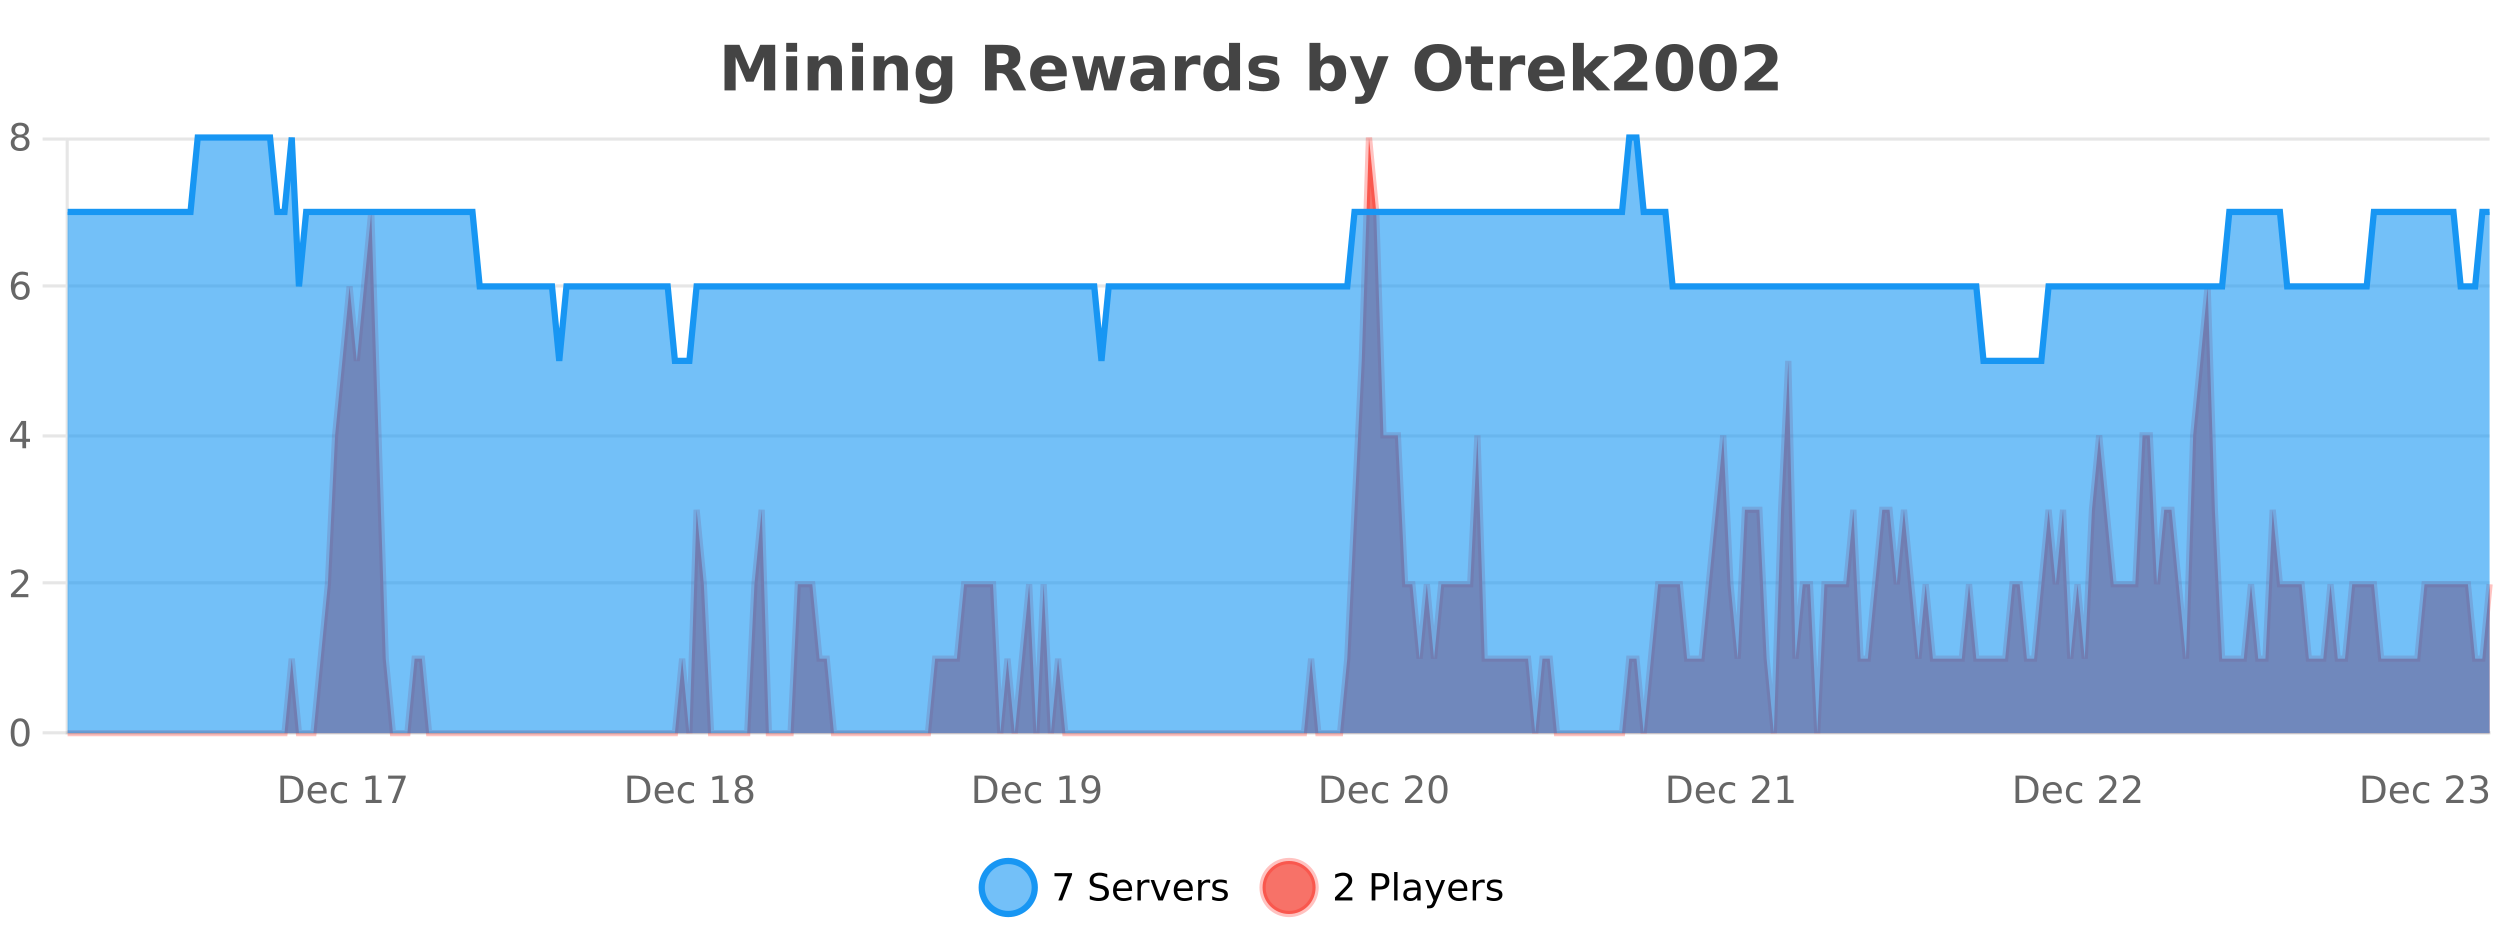 <?xml version="1.0" encoding="UTF-8"?>
<svg xmlns="http://www.w3.org/2000/svg" xmlns:xlink="http://www.w3.org/1999/xlink" width="800pt" height="300pt" viewBox="0 0 800 300" version="1.1">
<defs>
<clipPath id="clip1">
  <path d="M 285 263 L 360 263 L 360 300 L 285 300 Z M 285 263 "/>
</clipPath>
<clipPath id="clip2">
  <path d="M 375 263 L 450 263 L 450 300 L 375 300 Z M 375 263 "/>
</clipPath>
<clipPath id="clip3">
  <path d="M 21.633 44 L 796.668 44 L 796.668 234.602 L 21.633 234.602 Z M 21.633 44 "/>
</clipPath>
<clipPath id="clip4">
  <path d="M 20.633 43 L 797.668 43 L 797.668 235.602 L 20.633 235.602 Z M 20.633 43 "/>
</clipPath>
<clipPath id="clip5">
  <path d="M 21.633 44 L 796.668 44 L 796.668 234.602 L 21.633 234.602 Z M 21.633 44 "/>
</clipPath>
<clipPath id="clip6">
  <path d="M 20.633 43 L 797.668 43 L 797.668 144 L 20.633 144 Z M 20.633 43 "/>
</clipPath>
</defs>
<g id="surface1166896">
<rect x="0" y="0" width="800" height="300" style="fill:rgb(100%,100%,100%);fill-opacity:1;stroke:none;"/>
<path style="fill:none;stroke-width:1;stroke-linecap:butt;stroke-linejoin:miter;stroke:rgb(0%,0%,0%);stroke-opacity:0.098;stroke-miterlimit:10;" d="M 22 234.5 L 796.668 234.5 "/>
<path style="fill:none;stroke-width:1;stroke-linecap:butt;stroke-linejoin:miter;stroke:rgb(0%,0%,0%);stroke-opacity:0.098;stroke-miterlimit:10;" d="M 13.633 234.5 L 21 234.5 "/>
<path style="fill:none;stroke-width:1;stroke-linecap:butt;stroke-linejoin:miter;stroke:rgb(0%,0%,0%);stroke-opacity:0.098;stroke-miterlimit:10;" d="M 22 186.5 L 796.668 186.5 "/>
<path style="fill:none;stroke-width:1;stroke-linecap:butt;stroke-linejoin:miter;stroke:rgb(0%,0%,0%);stroke-opacity:0.098;stroke-miterlimit:10;" d="M 13.633 186.5 L 21 186.5 "/>
<path style="fill:none;stroke-width:1;stroke-linecap:butt;stroke-linejoin:miter;stroke:rgb(0%,0%,0%);stroke-opacity:0.098;stroke-miterlimit:10;" d="M 22 139.5 L 796.668 139.5 "/>
<path style="fill:none;stroke-width:1;stroke-linecap:butt;stroke-linejoin:miter;stroke:rgb(0%,0%,0%);stroke-opacity:0.098;stroke-miterlimit:10;" d="M 13.633 139.5 L 21 139.5 "/>
<path style="fill:none;stroke-width:1;stroke-linecap:butt;stroke-linejoin:miter;stroke:rgb(0%,0%,0%);stroke-opacity:0.098;stroke-miterlimit:10;" d="M 22 91.5 L 796.668 91.5 "/>
<path style="fill:none;stroke-width:1;stroke-linecap:butt;stroke-linejoin:miter;stroke:rgb(0%,0%,0%);stroke-opacity:0.098;stroke-miterlimit:10;" d="M 13.633 91.5 L 21 91.5 "/>
<path style="fill:none;stroke-width:1;stroke-linecap:butt;stroke-linejoin:miter;stroke:rgb(0%,0%,0%);stroke-opacity:0.098;stroke-miterlimit:10;" d="M 22 44.5 L 796.668 44.5 "/>
<path style="fill:none;stroke-width:1;stroke-linecap:butt;stroke-linejoin:miter;stroke:rgb(0%,0%,0%);stroke-opacity:0.098;stroke-miterlimit:10;" d="M 13.633 44.5 L 21 44.5 "/>
<path style=" stroke:none;fill-rule:nonzero;fill:rgb(9.02%,58.824%,95.294%);fill-opacity:0.6;" d="M 331.121 284 C 331.121 288.688 327.324 292.484 322.637 292.484 C 317.953 292.484 314.152 288.688 314.152 284 C 314.152 279.312 317.953 275.516 322.637 275.516 C 327.324 275.516 331.121 279.312 331.121 284 Z M 331.121 284 "/>
<g clip-path="url(#clip1)" clip-rule="nonzero">
<path style="fill:none;stroke-width:2;stroke-linecap:butt;stroke-linejoin:miter;stroke:rgb(9.02%,58.824%,95.294%);stroke-opacity:1;stroke-miterlimit:10;" d="M 331.121 284 C 331.121 288.688 327.324 292.484 322.637 292.484 C 317.953 292.484 314.152 288.688 314.152 284 C 314.152 279.312 317.953 275.516 322.637 275.516 C 327.324 275.516 331.121 279.312 331.121 284 Z M 331.121 284 "/>
</g>
<path style=" stroke:none;fill-rule:nonzero;fill:rgb(0%,0%,0%);fill-opacity:1;" d="M 337.438 279.406 L 343.062 279.406 L 343.062 279.906 L 339.891 288.156 L 338.656 288.156 L 341.641 280.406 L 337.438 280.406 Z M 354.32 279.688 L 354.32 280.844 C 353.871 280.637 353.445 280.48 353.039 280.375 C 352.641 280.262 352.262 280.203 351.898 280.203 C 351.25 280.203 350.75 280.328 350.398 280.578 C 350.055 280.828 349.883 281.188 349.883 281.656 C 349.883 282.043 349.996 282.336 350.227 282.531 C 350.453 282.73 350.898 282.887 351.555 283 L 352.258 283.156 C 353.141 283.324 353.793 283.621 354.211 284.047 C 354.637 284.465 354.852 285.027 354.852 285.734 C 354.852 286.59 354.562 287.234 353.992 287.672 C 353.43 288.109 352.594 288.328 351.492 288.328 C 351.086 288.328 350.648 288.281 350.18 288.188 C 349.711 288.094 349.227 287.953 348.727 287.766 L 348.727 286.547 C 349.203 286.82 349.672 287.023 350.133 287.156 C 350.602 287.293 351.055 287.359 351.492 287.359 C 352.168 287.359 352.688 287.23 353.055 286.969 C 353.43 286.699 353.617 286.32 353.617 285.828 C 353.617 285.402 353.48 285.07 353.211 284.828 C 352.949 284.578 352.516 284.398 351.914 284.281 L 351.195 284.141 C 350.309 283.965 349.668 283.688 349.273 283.312 C 348.887 282.938 348.695 282.418 348.695 281.75 C 348.695 280.969 348.965 280.359 349.508 279.922 C 350.047 279.477 350.797 279.25 351.758 279.25 C 352.172 279.25 352.59 279.289 353.008 279.359 C 353.434 279.434 353.871 279.543 354.32 279.688 Z M 362.266 284.609 L 362.266 285.125 L 357.297 285.125 C 357.348 285.875 357.57 286.445 357.969 286.828 C 358.375 287.215 358.93 287.406 359.641 287.406 C 360.055 287.406 360.457 287.359 360.844 287.266 C 361.238 287.164 361.629 287.008 362.016 286.797 L 362.016 287.828 C 361.617 287.984 361.219 288.105 360.812 288.188 C 360.406 288.281 359.992 288.328 359.578 288.328 C 358.535 288.328 357.707 288.027 357.094 287.422 C 356.477 286.809 356.172 285.98 356.172 284.938 C 356.172 283.867 356.461 283.016 357.047 282.391 C 357.629 281.758 358.41 281.438 359.391 281.438 C 360.273 281.438 360.973 281.727 361.484 282.297 C 362.004 282.859 362.266 283.633 362.266 284.609 Z M 361.188 284.281 C 361.176 283.699 361.008 283.23 360.688 282.875 C 360.363 282.523 359.938 282.344 359.406 282.344 C 358.801 282.344 358.316 282.516 357.953 282.859 C 357.598 283.203 357.395 283.684 357.344 284.297 Z M 367.836 282.594 C 367.711 282.531 367.574 282.484 367.43 282.453 C 367.293 282.414 367.137 282.391 366.961 282.391 C 366.355 282.391 365.887 282.59 365.555 282.984 C 365.23 283.383 365.07 283.953 365.07 284.703 L 365.07 288.156 L 363.992 288.156 L 363.992 281.594 L 365.07 281.594 L 365.07 282.609 C 365.297 282.215 365.594 281.922 365.961 281.734 C 366.324 281.539 366.766 281.438 367.289 281.438 C 367.359 281.438 367.438 281.445 367.523 281.453 C 367.617 281.465 367.715 281.48 367.82 281.5 Z M 368.195 281.594 L 369.336 281.594 L 371.383 287.094 L 373.445 281.594 L 374.586 281.594 L 372.117 288.156 L 370.648 288.156 Z M 381.688 284.609 L 381.688 285.125 L 376.719 285.125 C 376.77 285.875 376.992 286.445 377.391 286.828 C 377.797 287.215 378.352 287.406 379.062 287.406 C 379.477 287.406 379.879 287.359 380.266 287.266 C 380.66 287.164 381.051 287.008 381.438 286.797 L 381.438 287.828 C 381.039 287.984 380.641 288.105 380.234 288.188 C 379.828 288.281 379.414 288.328 379 288.328 C 377.957 288.328 377.129 288.027 376.516 287.422 C 375.898 286.809 375.594 285.98 375.594 284.938 C 375.594 283.867 375.883 283.016 376.469 282.391 C 377.051 281.758 377.832 281.438 378.812 281.438 C 379.695 281.438 380.395 281.727 380.906 282.297 C 381.426 282.859 381.688 283.633 381.688 284.609 Z M 380.609 284.281 C 380.598 283.699 380.43 283.23 380.109 282.875 C 379.785 282.523 379.359 282.344 378.828 282.344 C 378.223 282.344 377.738 282.516 377.375 282.859 C 377.02 283.203 376.816 283.684 376.766 284.297 Z M 387.258 282.594 C 387.133 282.531 386.996 282.484 386.852 282.453 C 386.715 282.414 386.559 282.391 386.383 282.391 C 385.777 282.391 385.309 282.59 384.977 282.984 C 384.652 283.383 384.492 283.953 384.492 284.703 L 384.492 288.156 L 383.414 288.156 L 383.414 281.594 L 384.492 281.594 L 384.492 282.609 C 384.719 282.215 385.016 281.922 385.383 281.734 C 385.746 281.539 386.188 281.438 386.711 281.438 C 386.781 281.438 386.859 281.445 386.945 281.453 C 387.039 281.465 387.137 281.48 387.242 281.5 Z M 392.562 281.781 L 392.562 282.812 C 392.258 282.656 391.941 282.543 391.609 282.469 C 391.285 282.387 390.945 282.344 390.594 282.344 C 390.062 282.344 389.66 282.43 389.391 282.594 C 389.117 282.75 388.984 282.996 388.984 283.328 C 388.984 283.578 389.078 283.777 389.266 283.922 C 389.461 284.059 389.852 284.188 390.438 284.312 L 390.797 284.406 C 391.566 284.562 392.113 284.793 392.438 285.094 C 392.758 285.398 392.922 285.812 392.922 286.344 C 392.922 286.961 392.676 287.445 392.188 287.797 C 391.707 288.152 391.047 288.328 390.203 288.328 C 389.848 288.328 389.477 288.289 389.094 288.219 C 388.719 288.156 388.32 288.059 387.906 287.922 L 387.906 286.797 C 388.301 287.008 388.691 287.164 389.078 287.266 C 389.461 287.371 389.848 287.422 390.234 287.422 C 390.734 287.422 391.117 287.34 391.391 287.172 C 391.672 286.996 391.812 286.746 391.812 286.422 C 391.812 286.133 391.711 285.906 391.516 285.75 C 391.316 285.594 390.883 285.445 390.219 285.297 L 389.844 285.219 C 389.176 285.074 388.691 284.855 388.391 284.562 C 388.098 284.273 387.953 283.875 387.953 283.375 C 387.953 282.75 388.172 282.273 388.609 281.938 C 389.047 281.605 389.664 281.438 390.469 281.438 C 390.863 281.438 391.238 281.469 391.594 281.531 C 391.945 281.586 392.27 281.668 392.562 281.781 Z M 332.637 277.016 "/>
<path style=" stroke:none;fill-rule:nonzero;fill:rgb(96.863%,44.706%,40.784%);fill-opacity:1;" d="M 420.988 284 C 420.988 288.688 417.191 292.484 412.504 292.484 C 407.82 292.484 404.02 288.688 404.02 284 C 404.02 279.312 407.82 275.516 412.504 275.516 C 417.191 275.516 420.988 279.312 420.988 284 Z M 420.988 284 "/>
<g clip-path="url(#clip2)" clip-rule="nonzero">
<path style="fill:none;stroke-width:2;stroke-linecap:butt;stroke-linejoin:miter;stroke:rgb(100%,4.706%,0%);stroke-opacity:0.247;stroke-miterlimit:10;" d="M 420.988 284 C 420.988 288.688 417.191 292.484 412.504 292.484 C 407.82 292.484 404.02 288.688 404.02 284 C 404.02 279.312 407.82 275.516 412.504 275.516 C 417.191 275.516 420.988 279.312 420.988 284 Z M 420.988 284 "/>
</g>
<path style=" stroke:none;fill-rule:nonzero;fill:rgb(0%,0%,0%);fill-opacity:1;" d="M 428.617 287.156 L 432.758 287.156 L 432.758 288.156 L 427.195 288.156 L 427.195 287.156 C 427.641 286.699 428.25 286.078 429.023 285.297 C 429.805 284.508 430.293 283.996 430.492 283.766 C 430.875 283.352 431.141 282.996 431.289 282.703 C 431.445 282.402 431.523 282.109 431.523 281.828 C 431.523 281.359 431.355 280.98 431.023 280.688 C 430.699 280.398 430.277 280.25 429.758 280.25 C 429.383 280.25 428.984 280.312 428.57 280.438 C 428.164 280.562 427.727 280.762 427.258 281.031 L 427.258 279.828 C 427.734 279.641 428.18 279.5 428.586 279.406 C 429 279.305 429.383 279.25 429.727 279.25 C 430.633 279.25 431.355 279.48 431.898 279.938 C 432.438 280.387 432.711 280.992 432.711 281.75 C 432.711 282.105 432.641 282.445 432.508 282.766 C 432.371 283.09 432.125 283.469 431.773 283.906 C 431.668 284.023 431.355 284.352 430.836 284.891 C 430.312 285.434 429.574 286.188 428.617 287.156 Z M 440.125 280.375 L 440.125 283.672 L 441.609 283.672 C 442.16 283.672 442.586 283.531 442.891 283.25 C 443.191 282.961 443.344 282.547 443.344 282.016 C 443.344 281.496 443.191 281.094 442.891 280.812 C 442.586 280.523 442.16 280.375 441.609 280.375 Z M 438.938 279.406 L 441.609 279.406 C 442.598 279.406 443.344 279.633 443.844 280.078 C 444.344 280.516 444.594 281.164 444.594 282.016 C 444.594 282.883 444.344 283.539 443.844 283.984 C 443.344 284.422 442.598 284.641 441.609 284.641 L 440.125 284.641 L 440.125 288.156 L 438.938 288.156 Z M 446.129 279.031 L 447.207 279.031 L 447.207 288.156 L 446.129 288.156 Z M 452.445 284.859 C 451.578 284.859 450.977 284.961 450.633 285.156 C 450.297 285.355 450.133 285.695 450.133 286.172 C 450.133 286.559 450.258 286.867 450.508 287.094 C 450.766 287.312 451.109 287.422 451.539 287.422 C 452.141 287.422 452.621 287.215 452.977 286.797 C 453.34 286.371 453.523 285.805 453.523 285.094 L 453.523 284.859 Z M 454.602 284.406 L 454.602 288.156 L 453.523 288.156 L 453.523 287.156 C 453.273 287.555 452.965 287.852 452.602 288.047 C 452.234 288.234 451.789 288.328 451.258 288.328 C 450.578 288.328 450.043 288.141 449.648 287.766 C 449.25 287.383 449.055 286.875 449.055 286.25 C 449.055 285.512 449.297 284.953 449.789 284.578 C 450.289 284.203 451.027 284.016 452.008 284.016 L 453.523 284.016 L 453.523 283.906 C 453.523 283.406 453.355 283.023 453.023 282.75 C 452.699 282.48 452.246 282.344 451.664 282.344 C 451.289 282.344 450.918 282.391 450.555 282.484 C 450.199 282.578 449.859 282.715 449.539 282.891 L 449.539 281.891 C 449.934 281.734 450.312 281.621 450.68 281.547 C 451.055 281.477 451.418 281.438 451.773 281.438 C 452.719 281.438 453.43 281.684 453.898 282.172 C 454.367 282.664 454.602 283.406 454.602 284.406 Z M 459.551 288.766 C 459.246 289.547 458.949 290.055 458.66 290.297 C 458.367 290.535 457.98 290.656 457.504 290.656 L 456.645 290.656 L 456.645 289.75 L 457.27 289.75 C 457.57 289.75 457.801 289.676 457.957 289.531 C 458.121 289.395 458.305 289.066 458.504 288.547 L 458.707 288.047 L 456.051 281.594 L 457.191 281.594 L 459.238 286.719 L 461.301 281.594 L 462.441 281.594 Z M 469.543 284.609 L 469.543 285.125 L 464.574 285.125 C 464.625 285.875 464.848 286.445 465.246 286.828 C 465.652 287.215 466.207 287.406 466.918 287.406 C 467.332 287.406 467.734 287.359 468.121 287.266 C 468.516 287.164 468.906 287.008 469.293 286.797 L 469.293 287.828 C 468.895 287.984 468.496 288.105 468.09 288.188 C 467.684 288.281 467.27 288.328 466.855 288.328 C 465.812 288.328 464.984 288.027 464.371 287.422 C 463.754 286.809 463.449 285.98 463.449 284.938 C 463.449 283.867 463.738 283.016 464.324 282.391 C 464.906 281.758 465.688 281.438 466.668 281.438 C 467.551 281.438 468.25 281.727 468.762 282.297 C 469.281 282.859 469.543 283.633 469.543 284.609 Z M 468.465 284.281 C 468.453 283.699 468.285 283.23 467.965 282.875 C 467.641 282.523 467.215 282.344 466.684 282.344 C 466.078 282.344 465.594 282.516 465.23 282.859 C 464.875 283.203 464.672 283.684 464.621 284.297 Z M 475.113 282.594 C 474.988 282.531 474.852 282.484 474.707 282.453 C 474.57 282.414 474.414 282.391 474.238 282.391 C 473.633 282.391 473.164 282.59 472.832 282.984 C 472.508 283.383 472.348 283.953 472.348 284.703 L 472.348 288.156 L 471.27 288.156 L 471.27 281.594 L 472.348 281.594 L 472.348 282.609 C 472.574 282.215 472.871 281.922 473.238 281.734 C 473.602 281.539 474.043 281.438 474.566 281.438 C 474.637 281.438 474.715 281.445 474.801 281.453 C 474.895 281.465 474.992 281.48 475.098 281.5 Z M 480.422 281.781 L 480.422 282.812 C 480.117 282.656 479.801 282.543 479.469 282.469 C 479.145 282.387 478.805 282.344 478.453 282.344 C 477.922 282.344 477.52 282.43 477.25 282.594 C 476.977 282.75 476.844 282.996 476.844 283.328 C 476.844 283.578 476.938 283.777 477.125 283.922 C 477.32 284.059 477.711 284.188 478.297 284.312 L 478.656 284.406 C 479.426 284.562 479.973 284.793 480.297 285.094 C 480.617 285.398 480.781 285.812 480.781 286.344 C 480.781 286.961 480.535 287.445 480.047 287.797 C 479.566 288.152 478.906 288.328 478.062 288.328 C 477.707 288.328 477.336 288.289 476.953 288.219 C 476.578 288.156 476.18 288.059 475.766 287.922 L 475.766 286.797 C 476.16 287.008 476.551 287.164 476.938 287.266 C 477.32 287.371 477.707 287.422 478.094 287.422 C 478.594 287.422 478.977 287.34 479.25 287.172 C 479.531 286.996 479.672 286.746 479.672 286.422 C 479.672 286.133 479.57 285.906 479.375 285.75 C 479.176 285.594 478.742 285.445 478.078 285.297 L 477.703 285.219 C 477.035 285.074 476.551 284.855 476.25 284.562 C 475.957 284.273 475.812 283.875 475.812 283.375 C 475.812 282.75 476.031 282.273 476.469 281.938 C 476.906 281.605 477.523 281.438 478.328 281.438 C 478.723 281.438 479.098 281.469 479.453 281.531 C 479.805 281.586 480.129 281.668 480.422 281.781 Z M 422.504 277.016 "/>
<path style=" stroke:none;fill-rule:nonzero;fill:rgb(26.667%,26.667%,26.667%);fill-opacity:1;" d="M 231.844 14.344 L 236.625 14.344 L 239.938 22.141 L 243.281 14.344 L 248.062 14.344 L 248.062 28.922 L 244.5 28.922 L 244.5 18.25 L 241.141 26.125 L 238.766 26.125 L 235.406 18.25 L 235.406 28.922 L 231.844 28.922 Z M 251.59 17.984 L 255.074 17.984 L 255.074 28.922 L 251.59 28.922 Z M 251.59 13.719 L 255.074 13.719 L 255.074 16.578 L 251.59 16.578 Z M 269.43 22.266 L 269.43 28.922 L 265.914 28.922 L 265.914 23.828 C 265.914 22.883 265.891 22.23 265.852 21.875 C 265.809 21.512 265.734 21.246 265.633 21.078 C 265.496 20.852 265.309 20.672 265.07 20.547 C 264.84 20.422 264.574 20.359 264.273 20.359 C 263.543 20.359 262.969 20.641 262.555 21.203 C 262.137 21.766 261.93 22.547 261.93 23.547 L 261.93 28.922 L 258.445 28.922 L 258.445 17.984 L 261.93 17.984 L 261.93 19.578 C 262.461 18.945 263.023 18.477 263.617 18.172 C 264.211 17.871 264.859 17.719 265.57 17.719 C 266.84 17.719 267.797 18.109 268.445 18.891 C 269.102 19.664 269.43 20.789 269.43 22.266 Z M 272.684 17.984 L 276.168 17.984 L 276.168 28.922 L 272.684 28.922 Z M 272.684 13.719 L 276.168 13.719 L 276.168 16.578 L 272.684 16.578 Z M 290.523 22.266 L 290.523 28.922 L 287.008 28.922 L 287.008 23.828 C 287.008 22.883 286.984 22.23 286.945 21.875 C 286.902 21.512 286.828 21.246 286.727 21.078 C 286.59 20.852 286.402 20.672 286.164 20.547 C 285.934 20.422 285.668 20.359 285.367 20.359 C 284.637 20.359 284.062 20.641 283.648 21.203 C 283.23 21.766 283.023 22.547 283.023 23.547 L 283.023 28.922 L 279.539 28.922 L 279.539 17.984 L 283.023 17.984 L 283.023 19.578 C 283.555 18.945 284.117 18.477 284.711 18.172 C 285.305 17.871 285.953 17.719 286.664 17.719 C 287.934 17.719 288.891 18.109 289.539 18.891 C 290.195 19.664 290.523 20.789 290.523 22.266 Z M 301.215 27.062 C 300.734 27.699 300.203 28.168 299.621 28.469 C 299.035 28.773 298.363 28.922 297.605 28.922 C 296.27 28.922 295.168 28.398 294.293 27.344 C 293.426 26.293 292.996 24.953 292.996 23.328 C 292.996 21.695 293.426 20.355 294.293 19.312 C 295.168 18.262 296.27 17.734 297.605 17.734 C 298.363 17.734 299.035 17.887 299.621 18.188 C 300.203 18.492 300.734 18.965 301.215 19.609 L 301.215 17.984 L 304.73 17.984 L 304.73 27.812 C 304.73 29.57 304.172 30.914 303.059 31.844 C 301.953 32.77 300.344 33.234 298.23 33.234 C 297.551 33.234 296.891 33.18 296.246 33.078 C 295.609 32.973 294.969 32.816 294.324 32.609 L 294.324 29.875 C 294.938 30.227 295.535 30.488 296.121 30.656 C 296.703 30.832 297.293 30.922 297.887 30.922 C 299.031 30.922 299.871 30.672 300.402 30.172 C 300.941 29.672 301.215 28.887 301.215 27.812 Z M 298.902 20.266 C 298.184 20.266 297.621 20.531 297.215 21.062 C 296.809 21.594 296.605 22.352 296.605 23.328 C 296.605 24.328 296.797 25.09 297.184 25.609 C 297.578 26.121 298.152 26.375 298.902 26.375 C 299.629 26.375 300.199 26.109 300.605 25.578 C 301.012 25.047 301.215 24.297 301.215 23.328 C 301.215 22.352 301.012 21.594 300.605 21.062 C 300.199 20.531 299.629 20.266 298.902 20.266 Z M 320.539 20.812 C 321.328 20.812 321.898 20.668 322.242 20.375 C 322.586 20.074 322.758 19.59 322.758 18.922 C 322.758 18.258 322.586 17.781 322.242 17.5 C 321.898 17.211 321.328 17.062 320.539 17.062 L 318.961 17.062 L 318.961 20.812 Z M 318.961 23.406 L 318.961 28.922 L 315.211 28.922 L 315.211 14.344 L 320.945 14.344 C 322.859 14.344 324.266 14.668 325.164 15.312 C 326.059 15.961 326.508 16.977 326.508 18.359 C 326.508 19.328 326.273 20.125 325.805 20.75 C 325.344 21.367 324.648 21.82 323.711 22.109 C 324.219 22.227 324.68 22.492 325.086 22.906 C 325.492 23.312 325.902 23.938 326.32 24.781 L 328.367 28.922 L 324.367 28.922 L 322.586 25.297 C 322.23 24.57 321.867 24.074 321.492 23.812 C 321.125 23.543 320.637 23.406 320.023 23.406 Z M 341.363 23.422 L 341.363 24.422 L 333.191 24.422 C 333.273 25.246 333.57 25.859 334.082 26.266 C 334.59 26.672 335.301 26.875 336.207 26.875 C 336.945 26.875 337.699 26.766 338.473 26.547 C 339.242 26.328 340.035 26 340.848 25.562 L 340.848 28.25 C 340.023 28.562 339.195 28.797 338.363 28.953 C 337.539 29.117 336.715 29.203 335.895 29.203 C 333.914 29.203 332.371 28.703 331.27 27.703 C 330.176 26.695 329.629 25.281 329.629 23.469 C 329.629 21.68 330.164 20.273 331.238 19.25 C 332.32 18.23 333.805 17.719 335.691 17.719 C 337.41 17.719 338.785 18.242 339.816 19.281 C 340.848 20.312 341.363 21.695 341.363 23.422 Z M 337.77 22.266 C 337.77 21.602 337.574 21.062 337.191 20.656 C 336.805 20.25 336.301 20.047 335.676 20.047 C 334.996 20.047 334.445 20.242 334.02 20.625 C 333.602 21 333.34 21.547 333.238 22.266 Z M 343.039 17.984 L 346.445 17.984 L 348.273 25.516 L 350.117 17.984 L 353.039 17.984 L 354.883 25.438 L 356.727 17.984 L 360.117 17.984 L 357.242 28.922 L 353.414 28.922 L 351.57 21.406 L 349.742 28.922 L 345.914 28.922 Z M 367.391 24 C 366.66 24 366.113 24.125 365.75 24.375 C 365.383 24.617 365.203 24.98 365.203 25.469 C 365.203 25.906 365.348 26.25 365.641 26.5 C 365.941 26.75 366.352 26.875 366.875 26.875 C 367.531 26.875 368.082 26.641 368.531 26.172 C 368.988 25.703 369.219 25.117 369.219 24.406 L 369.219 24 Z M 372.734 22.688 L 372.734 28.922 L 369.219 28.922 L 369.219 27.297 C 368.75 27.965 368.219 28.449 367.625 28.75 C 367.039 29.051 366.328 29.203 365.484 29.203 C 364.359 29.203 363.441 28.875 362.734 28.219 C 362.023 27.555 361.672 26.695 361.672 25.641 C 361.672 24.359 362.109 23.422 362.984 22.828 C 363.867 22.227 365.258 21.922 367.156 21.922 L 369.219 21.922 L 369.219 21.641 C 369.219 21.09 369 20.688 368.562 20.438 C 368.125 20.18 367.441 20.047 366.516 20.047 C 365.766 20.047 365.066 20.125 364.422 20.281 C 363.773 20.43 363.176 20.648 362.625 20.938 L 362.625 18.281 C 363.375 18.094 364.125 17.953 364.875 17.859 C 365.633 17.766 366.395 17.719 367.156 17.719 C 369.125 17.719 370.547 18.109 371.422 18.891 C 372.297 19.664 372.734 20.93 372.734 22.688 Z M 384.117 20.969 C 383.805 20.824 383.496 20.719 383.195 20.656 C 382.891 20.586 382.59 20.547 382.289 20.547 C 381.383 20.547 380.684 20.836 380.195 21.406 C 379.715 21.98 379.477 22.805 379.477 23.875 L 379.477 28.922 L 375.992 28.922 L 375.992 17.984 L 379.477 17.984 L 379.477 19.781 C 379.922 19.062 380.438 18.543 381.023 18.219 C 381.605 17.887 382.305 17.719 383.117 17.719 C 383.242 17.719 383.371 17.727 383.508 17.734 C 383.641 17.746 383.84 17.766 384.102 17.797 Z M 393.297 19.578 L 393.297 13.719 L 396.812 13.719 L 396.812 28.922 L 393.297 28.922 L 393.297 27.344 C 392.816 27.992 392.285 28.465 391.703 28.766 C 391.117 29.055 390.445 29.203 389.688 29.203 C 388.344 29.203 387.238 28.668 386.375 27.594 C 385.508 26.523 385.078 25.148 385.078 23.469 C 385.078 21.781 385.508 20.402 386.375 19.328 C 387.238 18.258 388.344 17.719 389.688 17.719 C 390.445 17.719 391.117 17.871 391.703 18.172 C 392.285 18.477 392.816 18.945 393.297 19.578 Z M 390.984 26.672 C 391.734 26.672 392.305 26.402 392.703 25.859 C 393.098 25.309 393.297 24.512 393.297 23.469 C 393.297 22.43 393.098 21.637 392.703 21.094 C 392.305 20.543 391.734 20.266 390.984 20.266 C 390.242 20.266 389.676 20.543 389.281 21.094 C 388.883 21.637 388.688 22.43 388.688 23.469 C 388.688 24.512 388.883 25.309 389.281 25.859 C 389.676 26.402 390.242 26.672 390.984 26.672 Z M 408.703 18.328 L 408.703 20.984 C 407.961 20.672 407.242 20.438 406.547 20.281 C 405.848 20.125 405.188 20.047 404.562 20.047 C 403.906 20.047 403.414 20.133 403.094 20.297 C 402.77 20.465 402.609 20.719 402.609 21.062 C 402.609 21.344 402.727 21.559 402.969 21.703 C 403.219 21.852 403.656 21.961 404.281 22.031 L 404.906 22.125 C 406.695 22.355 407.898 22.73 408.516 23.25 C 409.129 23.773 409.438 24.59 409.438 25.703 C 409.438 26.871 409.004 27.746 408.141 28.328 C 407.285 28.914 406.008 29.203 404.312 29.203 C 403.582 29.203 402.832 29.145 402.062 29.031 C 401.289 28.918 400.5 28.746 399.688 28.516 L 399.688 25.859 C 400.383 26.203 401.098 26.461 401.828 26.625 C 402.555 26.793 403.301 26.875 404.062 26.875 C 404.75 26.875 405.266 26.781 405.609 26.594 C 405.953 26.406 406.125 26.125 406.125 25.75 C 406.125 25.438 406.004 25.211 405.766 25.062 C 405.523 24.906 405.051 24.789 404.344 24.703 L 403.734 24.625 C 402.172 24.43 401.078 24.07 400.453 23.547 C 399.828 23.016 399.516 22.215 399.516 21.141 C 399.516 19.984 399.91 19.125 400.703 18.562 C 401.504 18 402.723 17.719 404.359 17.719 C 405.004 17.719 405.68 17.773 406.391 17.875 C 407.098 17.969 407.867 18.121 408.703 18.328 Z M 424.852 26.672 C 425.602 26.672 426.172 26.402 426.57 25.859 C 426.965 25.309 427.164 24.512 427.164 23.469 C 427.164 22.43 426.965 21.637 426.57 21.094 C 426.172 20.543 425.602 20.266 424.852 20.266 C 424.102 20.266 423.523 20.543 423.117 21.094 C 422.719 21.637 422.523 22.43 422.523 23.469 C 422.523 24.5 422.719 25.293 423.117 25.844 C 423.523 26.398 424.102 26.672 424.852 26.672 Z M 422.523 19.578 C 423.012 18.945 423.547 18.477 424.133 18.172 C 424.715 17.871 425.387 17.719 426.148 17.719 C 427.5 17.719 428.609 18.258 429.477 19.328 C 430.34 20.402 430.773 21.781 430.773 23.469 C 430.773 25.148 430.34 26.523 429.477 27.594 C 428.609 28.668 427.5 29.203 426.148 29.203 C 425.387 29.203 424.715 29.051 424.133 28.75 C 423.547 28.449 423.012 27.98 422.523 27.344 L 422.523 28.922 L 419.039 28.922 L 419.039 13.719 L 422.523 13.719 Z M 431.922 17.984 L 435.406 17.984 L 438.359 25.406 L 440.859 17.984 L 444.344 17.984 L 439.75 29.953 C 439.289 31.172 438.75 32.02 438.125 32.5 C 437.508 32.988 436.703 33.234 435.703 33.234 L 433.672 33.234 L 433.672 30.938 L 434.766 30.938 C 435.359 30.938 435.789 30.844 436.062 30.656 C 436.332 30.469 436.539 30.129 436.688 29.641 L 436.797 29.344 Z M 460.172 16.797 C 459.023 16.797 458.133 17.227 457.5 18.078 C 456.875 18.922 456.562 20.109 456.562 21.641 C 456.562 23.172 456.875 24.367 457.5 25.219 C 458.133 26.062 459.023 26.484 460.172 26.484 C 461.316 26.484 462.207 26.062 462.844 25.219 C 463.477 24.367 463.797 23.172 463.797 21.641 C 463.797 20.109 463.477 18.922 462.844 18.078 C 462.207 17.227 461.316 16.797 460.172 16.797 Z M 460.172 14.078 C 462.516 14.078 464.348 14.75 465.672 16.094 C 467.004 17.43 467.672 19.277 467.672 21.641 C 467.672 24.008 467.004 25.859 465.672 27.203 C 464.348 28.539 462.516 29.203 460.172 29.203 C 457.828 29.203 455.988 28.539 454.656 27.203 C 453.332 25.859 452.672 24.008 452.672 21.641 C 452.672 19.277 453.332 17.43 454.656 16.094 C 455.988 14.75 457.828 14.078 460.172 14.078 Z M 474.172 14.875 L 474.172 17.984 L 477.781 17.984 L 477.781 20.484 L 474.172 20.484 L 474.172 25.125 C 474.172 25.637 474.27 25.98 474.469 26.156 C 474.676 26.336 475.078 26.422 475.672 26.422 L 477.469 26.422 L 477.469 28.922 L 474.469 28.922 C 473.094 28.922 472.113 28.637 471.531 28.062 C 470.957 27.48 470.672 26.5 470.672 25.125 L 470.672 20.484 L 468.938 20.484 L 468.938 17.984 L 470.672 17.984 L 470.672 14.875 Z M 488.047 20.969 C 487.734 20.824 487.426 20.719 487.125 20.656 C 486.82 20.586 486.52 20.547 486.219 20.547 C 485.312 20.547 484.613 20.836 484.125 21.406 C 483.645 21.98 483.406 22.805 483.406 23.875 L 483.406 28.922 L 479.922 28.922 L 479.922 17.984 L 483.406 17.984 L 483.406 19.781 C 483.852 19.062 484.367 18.543 484.953 18.219 C 485.535 17.887 486.234 17.719 487.047 17.719 C 487.172 17.719 487.301 17.727 487.438 17.734 C 487.57 17.746 487.77 17.766 488.031 17.797 Z M 500.688 23.422 L 500.688 24.422 L 492.516 24.422 C 492.598 25.246 492.895 25.859 493.406 26.266 C 493.914 26.672 494.625 26.875 495.531 26.875 C 496.27 26.875 497.023 26.766 497.797 26.547 C 498.566 26.328 499.359 26 500.172 25.562 L 500.172 28.25 C 499.348 28.562 498.52 28.797 497.688 28.953 C 496.863 29.117 496.039 29.203 495.219 29.203 C 493.238 29.203 491.695 28.703 490.594 27.703 C 489.5 26.695 488.953 25.281 488.953 23.469 C 488.953 21.68 489.488 20.273 490.562 19.25 C 491.645 18.23 493.129 17.719 495.016 17.719 C 496.734 17.719 498.109 18.242 499.141 19.281 C 500.172 20.312 500.688 21.695 500.688 23.422 Z M 497.094 22.266 C 497.094 21.602 496.898 21.062 496.516 20.656 C 496.129 20.25 495.625 20.047 495 20.047 C 494.32 20.047 493.77 20.242 493.344 20.625 C 492.926 21 492.664 21.547 492.562 22.266 Z M 503.348 13.719 L 506.832 13.719 L 506.832 22 L 510.863 17.984 L 514.926 17.984 L 509.582 23 L 515.348 28.922 L 511.098 28.922 L 506.832 24.359 L 506.832 28.922 L 503.348 28.922 Z M 520.727 26.156 L 527.133 26.156 L 527.133 28.922 L 516.539 28.922 L 516.539 26.156 L 521.867 21.453 C 522.344 21.027 522.695 20.609 522.914 20.203 C 523.141 19.789 523.258 19.359 523.258 18.922 C 523.258 18.234 523.027 17.684 522.57 17.266 C 522.109 16.852 521.5 16.641 520.742 16.641 C 520.156 16.641 519.516 16.766 518.82 17.016 C 518.121 17.266 517.375 17.641 516.586 18.141 L 516.586 14.938 C 517.43 14.656 518.262 14.445 519.086 14.297 C 519.918 14.152 520.73 14.078 521.523 14.078 C 523.273 14.078 524.625 14.465 525.586 15.234 C 526.555 15.996 527.039 17.062 527.039 18.438 C 527.039 19.242 526.828 19.984 526.414 20.672 C 526.008 21.352 525.148 22.266 523.836 23.422 Z M 538.078 21.609 C 538.078 19.789 537.906 18.508 537.562 17.766 C 537.219 17.016 536.645 16.641 535.844 16.641 C 535.031 16.641 534.453 17.016 534.109 17.766 C 533.766 18.508 533.594 19.789 533.594 21.609 C 533.594 23.453 533.766 24.758 534.109 25.516 C 534.453 26.266 535.031 26.641 535.844 26.641 C 536.645 26.641 537.219 26.266 537.562 25.516 C 537.906 24.758 538.078 23.453 538.078 21.609 Z M 541.828 21.641 C 541.828 24.059 541.305 25.922 540.266 27.234 C 539.223 28.547 537.75 29.203 535.844 29.203 C 533.914 29.203 532.43 28.547 531.391 27.234 C 530.348 25.922 529.828 24.059 529.828 21.641 C 529.828 19.227 530.348 17.359 531.391 16.047 C 532.43 14.734 533.914 14.078 535.844 14.078 C 537.75 14.078 539.223 14.734 540.266 16.047 C 541.305 17.359 541.828 19.227 541.828 21.641 Z M 551.996 21.609 C 551.996 19.789 551.824 18.508 551.48 17.766 C 551.137 17.016 550.562 16.641 549.762 16.641 C 548.949 16.641 548.371 17.016 548.027 17.766 C 547.684 18.508 547.512 19.789 547.512 21.609 C 547.512 23.453 547.684 24.758 548.027 25.516 C 548.371 26.266 548.949 26.641 549.762 26.641 C 550.562 26.641 551.137 26.266 551.48 25.516 C 551.824 24.758 551.996 23.453 551.996 21.609 Z M 555.746 21.641 C 555.746 24.059 555.223 25.922 554.184 27.234 C 553.141 28.547 551.668 29.203 549.762 29.203 C 547.832 29.203 546.348 28.547 545.309 27.234 C 544.266 25.922 543.746 24.059 543.746 21.641 C 543.746 19.227 544.266 17.359 545.309 16.047 C 546.348 14.734 547.832 14.078 549.762 14.078 C 551.668 14.078 553.141 14.734 554.184 16.047 C 555.223 17.359 555.746 19.227 555.746 21.641 Z M 562.477 26.156 L 568.883 26.156 L 568.883 28.922 L 558.289 28.922 L 558.289 26.156 L 563.617 21.453 C 564.094 21.027 564.445 20.609 564.664 20.203 C 564.891 19.789 565.008 19.359 565.008 18.922 C 565.008 18.234 564.777 17.684 564.32 17.266 C 563.859 16.852 563.25 16.641 562.492 16.641 C 561.906 16.641 561.266 16.766 560.57 17.016 C 559.871 17.266 559.125 17.641 558.336 18.141 L 558.336 14.938 C 559.18 14.656 560.012 14.445 560.836 14.297 C 561.668 14.152 562.48 14.078 563.273 14.078 C 565.023 14.078 566.375 14.465 567.336 15.234 C 568.305 15.996 568.789 17.062 568.789 18.438 C 568.789 19.242 568.578 19.984 568.164 20.672 C 567.758 21.352 566.898 22.266 565.586 23.422 Z M 230 10.359 "/>
<path style="fill:none;stroke-width:1;stroke-linecap:butt;stroke-linejoin:miter;stroke:rgb(0%,0%,0%);stroke-opacity:0.098;stroke-miterlimit:10;" d="M 21 234.5 L 797 234.5 "/>
<path style=" stroke:none;fill-rule:nonzero;fill:rgb(40%,40%,40%);fill-opacity:1;" d="M 90.91 249.172 L 90.91 255.984 L 92.348 255.984 C 93.555 255.984 94.434 255.715 94.988 255.172 C 95.551 254.621 95.832 253.75 95.832 252.562 C 95.832 251.398 95.551 250.543 94.988 250 C 94.434 249.449 93.555 249.172 92.348 249.172 Z M 89.723 248.203 L 92.16 248.203 C 93.855 248.203 95.102 248.559 95.895 249.266 C 96.684 249.965 97.082 251.062 97.082 252.562 C 97.082 254.074 96.68 255.184 95.879 255.891 C 95.086 256.602 93.848 256.953 92.16 256.953 L 89.723 256.953 Z M 104.539 253.406 L 104.539 253.922 L 99.57 253.922 C 99.621 254.672 99.844 255.242 100.242 255.625 C 100.648 256.012 101.203 256.203 101.914 256.203 C 102.328 256.203 102.73 256.156 103.117 256.062 C 103.512 255.961 103.902 255.805 104.289 255.594 L 104.289 256.625 C 103.891 256.781 103.492 256.902 103.086 256.984 C 102.68 257.078 102.266 257.125 101.852 257.125 C 100.809 257.125 99.98 256.824 99.367 256.219 C 98.75 255.605 98.445 254.777 98.445 253.734 C 98.445 252.664 98.734 251.812 99.32 251.188 C 99.902 250.555 100.684 250.234 101.664 250.234 C 102.547 250.234 103.246 250.523 103.758 251.094 C 104.277 251.656 104.539 252.43 104.539 253.406 Z M 103.461 253.078 C 103.449 252.496 103.281 252.027 102.961 251.672 C 102.637 251.32 102.211 251.141 101.68 251.141 C 101.074 251.141 100.59 251.312 100.227 251.656 C 99.871 252 99.668 252.48 99.617 253.094 Z M 111.031 250.641 L 111.031 251.656 C 110.719 251.48 110.41 251.352 110.109 251.266 C 109.805 251.184 109.5 251.141 109.188 251.141 C 108.477 251.141 107.93 251.367 107.547 251.812 C 107.16 252.25 106.969 252.871 106.969 253.672 C 106.969 254.477 107.16 255.102 107.547 255.547 C 107.93 255.984 108.477 256.203 109.188 256.203 C 109.5 256.203 109.805 256.164 110.109 256.078 C 110.41 255.996 110.719 255.871 111.031 255.703 L 111.031 256.703 C 110.727 256.84 110.414 256.945 110.094 257.016 C 109.77 257.086 109.426 257.125 109.062 257.125 C 108.07 257.125 107.285 256.82 106.703 256.203 C 106.117 255.578 105.828 254.734 105.828 253.672 C 105.828 252.609 106.117 251.773 106.703 251.156 C 107.297 250.543 108.109 250.234 109.141 250.234 C 109.461 250.234 109.781 250.273 110.094 250.344 C 110.414 250.406 110.727 250.508 111.031 250.641 Z M 117.07 255.953 L 119.008 255.953 L 119.008 249.281 L 116.898 249.703 L 116.898 248.625 L 118.992 248.203 L 120.18 248.203 L 120.18 255.953 L 122.117 255.953 L 122.117 256.953 L 117.07 256.953 Z M 124.203 248.203 L 129.828 248.203 L 129.828 248.703 L 126.656 256.953 L 125.422 256.953 L 128.406 249.203 L 124.203 249.203 Z M 88.551 245.816 "/>
<path style=" stroke:none;fill-rule:nonzero;fill:rgb(40%,40%,40%);fill-opacity:1;" d="M 201.957 249.172 L 201.957 255.984 L 203.395 255.984 C 204.602 255.984 205.48 255.715 206.035 255.172 C 206.598 254.621 206.879 253.75 206.879 252.562 C 206.879 251.398 206.598 250.543 206.035 250 C 205.48 249.449 204.602 249.172 203.395 249.172 Z M 200.77 248.203 L 203.207 248.203 C 204.902 248.203 206.148 248.559 206.941 249.266 C 207.73 249.965 208.129 251.062 208.129 252.562 C 208.129 254.074 207.727 255.184 206.926 255.891 C 206.133 256.602 204.895 256.953 203.207 256.953 L 200.77 256.953 Z M 215.586 253.406 L 215.586 253.922 L 210.617 253.922 C 210.668 254.672 210.891 255.242 211.289 255.625 C 211.695 256.012 212.25 256.203 212.961 256.203 C 213.375 256.203 213.777 256.156 214.164 256.062 C 214.559 255.961 214.949 255.805 215.336 255.594 L 215.336 256.625 C 214.938 256.781 214.539 256.902 214.133 256.984 C 213.727 257.078 213.312 257.125 212.898 257.125 C 211.855 257.125 211.027 256.824 210.414 256.219 C 209.797 255.605 209.492 254.777 209.492 253.734 C 209.492 252.664 209.781 251.812 210.367 251.188 C 210.949 250.555 211.73 250.234 212.711 250.234 C 213.594 250.234 214.293 250.523 214.805 251.094 C 215.324 251.656 215.586 252.43 215.586 253.406 Z M 214.508 253.078 C 214.496 252.496 214.328 252.027 214.008 251.672 C 213.684 251.32 213.258 251.141 212.727 251.141 C 212.121 251.141 211.637 251.312 211.273 251.656 C 210.918 252 210.715 252.48 210.664 253.094 Z M 222.078 250.641 L 222.078 251.656 C 221.766 251.48 221.457 251.352 221.156 251.266 C 220.852 251.184 220.547 251.141 220.234 251.141 C 219.523 251.141 218.977 251.367 218.594 251.812 C 218.207 252.25 218.016 252.871 218.016 253.672 C 218.016 254.477 218.207 255.102 218.594 255.547 C 218.977 255.984 219.523 256.203 220.234 256.203 C 220.547 256.203 220.852 256.164 221.156 256.078 C 221.457 255.996 221.766 255.871 222.078 255.703 L 222.078 256.703 C 221.773 256.84 221.461 256.945 221.141 257.016 C 220.816 257.086 220.473 257.125 220.109 257.125 C 219.117 257.125 218.332 256.82 217.75 256.203 C 217.164 255.578 216.875 254.734 216.875 253.672 C 216.875 252.609 217.164 251.773 217.75 251.156 C 218.344 250.543 219.156 250.234 220.188 250.234 C 220.508 250.234 220.828 250.273 221.141 250.344 C 221.461 250.406 221.773 250.508 222.078 250.641 Z M 228.117 255.953 L 230.055 255.953 L 230.055 249.281 L 227.945 249.703 L 227.945 248.625 L 230.039 248.203 L 231.227 248.203 L 231.227 255.953 L 233.164 255.953 L 233.164 256.953 L 228.117 256.953 Z M 238.078 252.797 C 237.516 252.797 237.07 252.949 236.75 253.25 C 236.426 253.555 236.266 253.965 236.266 254.484 C 236.266 255.016 236.426 255.434 236.75 255.734 C 237.07 256.039 237.516 256.188 238.078 256.188 C 238.641 256.188 239.082 256.039 239.406 255.734 C 239.727 255.434 239.891 255.016 239.891 254.484 C 239.891 253.965 239.727 253.555 239.406 253.25 C 239.094 252.949 238.648 252.797 238.078 252.797 Z M 236.891 252.297 C 236.391 252.172 235.992 251.938 235.703 251.594 C 235.422 251.242 235.281 250.812 235.281 250.312 C 235.281 249.617 235.531 249.062 236.031 248.656 C 236.531 248.25 237.211 248.047 238.078 248.047 C 238.953 248.047 239.633 248.25 240.125 248.656 C 240.625 249.062 240.875 249.617 240.875 250.312 C 240.875 250.812 240.734 251.242 240.453 251.594 C 240.172 251.938 239.773 252.172 239.266 252.297 C 239.836 252.434 240.281 252.695 240.594 253.078 C 240.914 253.465 241.078 253.934 241.078 254.484 C 241.078 255.34 240.816 255.996 240.297 256.453 C 239.785 256.902 239.047 257.125 238.078 257.125 C 237.117 257.125 236.379 256.902 235.859 256.453 C 235.336 255.996 235.078 255.34 235.078 254.484 C 235.078 253.934 235.238 253.465 235.562 253.078 C 235.883 252.695 236.328 252.434 236.891 252.297 Z M 236.469 250.422 C 236.469 250.883 236.609 251.234 236.891 251.484 C 237.172 251.734 237.566 251.859 238.078 251.859 C 238.586 251.859 238.984 251.734 239.266 251.484 C 239.555 251.234 239.703 250.883 239.703 250.422 C 239.703 249.977 239.555 249.625 239.266 249.375 C 238.984 249.117 238.586 248.984 238.078 248.984 C 237.566 248.984 237.172 249.117 236.891 249.375 C 236.609 249.625 236.469 249.977 236.469 250.422 Z M 199.598 245.816 "/>
<path style=" stroke:none;fill-rule:nonzero;fill:rgb(40%,40%,40%);fill-opacity:1;" d="M 313.008 249.172 L 313.008 255.984 L 314.445 255.984 C 315.652 255.984 316.531 255.715 317.086 255.172 C 317.648 254.621 317.93 253.75 317.93 252.562 C 317.93 251.398 317.648 250.543 317.086 250 C 316.531 249.449 315.652 249.172 314.445 249.172 Z M 311.82 248.203 L 314.258 248.203 C 315.953 248.203 317.199 248.559 317.992 249.266 C 318.781 249.965 319.18 251.062 319.18 252.562 C 319.18 254.074 318.777 255.184 317.977 255.891 C 317.184 256.602 315.945 256.953 314.258 256.953 L 311.82 256.953 Z M 326.641 253.406 L 326.641 253.922 L 321.672 253.922 C 321.723 254.672 321.945 255.242 322.344 255.625 C 322.75 256.012 323.305 256.203 324.016 256.203 C 324.43 256.203 324.832 256.156 325.219 256.062 C 325.613 255.961 326.004 255.805 326.391 255.594 L 326.391 256.625 C 325.992 256.781 325.594 256.902 325.188 256.984 C 324.781 257.078 324.367 257.125 323.953 257.125 C 322.91 257.125 322.082 256.824 321.469 256.219 C 320.852 255.605 320.547 254.777 320.547 253.734 C 320.547 252.664 320.836 251.812 321.422 251.188 C 322.004 250.555 322.785 250.234 323.766 250.234 C 324.648 250.234 325.348 250.523 325.859 251.094 C 326.379 251.656 326.641 252.43 326.641 253.406 Z M 325.562 253.078 C 325.551 252.496 325.383 252.027 325.062 251.672 C 324.738 251.32 324.312 251.141 323.781 251.141 C 323.176 251.141 322.691 251.312 322.328 251.656 C 321.973 252 321.77 252.48 321.719 253.094 Z M 333.133 250.641 L 333.133 251.656 C 332.82 251.48 332.512 251.352 332.211 251.266 C 331.906 251.184 331.602 251.141 331.289 251.141 C 330.578 251.141 330.031 251.367 329.648 251.812 C 329.262 252.25 329.07 252.871 329.07 253.672 C 329.07 254.477 329.262 255.102 329.648 255.547 C 330.031 255.984 330.578 256.203 331.289 256.203 C 331.602 256.203 331.906 256.164 332.211 256.078 C 332.512 255.996 332.82 255.871 333.133 255.703 L 333.133 256.703 C 332.828 256.84 332.516 256.945 332.195 257.016 C 331.871 257.086 331.527 257.125 331.164 257.125 C 330.172 257.125 329.387 256.82 328.805 256.203 C 328.219 255.578 327.93 254.734 327.93 253.672 C 327.93 252.609 328.219 251.773 328.805 251.156 C 329.398 250.543 330.211 250.234 331.242 250.234 C 331.562 250.234 331.883 250.273 332.195 250.344 C 332.516 250.406 332.828 250.508 333.133 250.641 Z M 339.168 255.953 L 341.105 255.953 L 341.105 249.281 L 338.996 249.703 L 338.996 248.625 L 341.09 248.203 L 342.277 248.203 L 342.277 255.953 L 344.215 255.953 L 344.215 256.953 L 339.168 256.953 Z M 346.633 256.766 L 346.633 255.688 C 346.934 255.836 347.234 255.945 347.539 256.016 C 347.84 256.09 348.141 256.125 348.445 256.125 C 349.227 256.125 349.82 255.867 350.227 255.344 C 350.641 254.812 350.875 254.012 350.93 252.938 C 350.711 253.281 350.422 253.543 350.07 253.719 C 349.727 253.898 349.34 253.984 348.914 253.984 C 348.039 253.984 347.344 253.727 346.836 253.203 C 346.324 252.672 346.07 251.945 346.07 251.016 C 346.07 250.121 346.336 249.402 346.867 248.859 C 347.398 248.32 348.105 248.047 348.992 248.047 C 350 248.047 350.773 248.438 351.305 249.219 C 351.844 249.992 352.117 251.117 352.117 252.594 C 352.117 253.969 351.789 255.07 351.133 255.891 C 350.477 256.715 349.594 257.125 348.492 257.125 C 348.188 257.125 347.887 257.094 347.586 257.031 C 347.281 256.977 346.965 256.891 346.633 256.766 Z M 348.992 253.062 C 349.523 253.062 349.945 252.883 350.258 252.516 C 350.57 252.152 350.727 251.652 350.727 251.016 C 350.727 250.391 350.57 249.898 350.258 249.531 C 349.945 249.168 349.523 248.984 348.992 248.984 C 348.461 248.984 348.039 249.168 347.727 249.531 C 347.422 249.898 347.273 250.391 347.273 251.016 C 347.273 251.652 347.422 252.152 347.727 252.516 C 348.039 252.883 348.461 253.062 348.992 253.062 Z M 310.648 245.816 "/>
<path style=" stroke:none;fill-rule:nonzero;fill:rgb(40%,40%,40%);fill-opacity:1;" d="M 424.059 249.172 L 424.059 255.984 L 425.496 255.984 C 426.703 255.984 427.582 255.715 428.137 255.172 C 428.699 254.621 428.98 253.75 428.98 252.562 C 428.98 251.398 428.699 250.543 428.137 250 C 427.582 249.449 426.703 249.172 425.496 249.172 Z M 422.871 248.203 L 425.309 248.203 C 427.004 248.203 428.25 248.559 429.043 249.266 C 429.832 249.965 430.23 251.062 430.23 252.562 C 430.23 254.074 429.828 255.184 429.027 255.891 C 428.234 256.602 426.996 256.953 425.309 256.953 L 422.871 256.953 Z M 437.688 253.406 L 437.688 253.922 L 432.719 253.922 C 432.77 254.672 432.992 255.242 433.391 255.625 C 433.797 256.012 434.352 256.203 435.062 256.203 C 435.477 256.203 435.879 256.156 436.266 256.062 C 436.66 255.961 437.051 255.805 437.438 255.594 L 437.438 256.625 C 437.039 256.781 436.641 256.902 436.234 256.984 C 435.828 257.078 435.414 257.125 435 257.125 C 433.957 257.125 433.129 256.824 432.516 256.219 C 431.898 255.605 431.594 254.777 431.594 253.734 C 431.594 252.664 431.883 251.812 432.469 251.188 C 433.051 250.555 433.832 250.234 434.812 250.234 C 435.695 250.234 436.395 250.523 436.906 251.094 C 437.426 251.656 437.688 252.43 437.688 253.406 Z M 436.609 253.078 C 436.598 252.496 436.43 252.027 436.109 251.672 C 435.785 251.32 435.359 251.141 434.828 251.141 C 434.223 251.141 433.738 251.312 433.375 251.656 C 433.02 252 432.816 252.48 432.766 253.094 Z M 444.18 250.641 L 444.18 251.656 C 443.867 251.48 443.559 251.352 443.258 251.266 C 442.953 251.184 442.648 251.141 442.336 251.141 C 441.625 251.141 441.078 251.367 440.695 251.812 C 440.309 252.25 440.117 252.871 440.117 253.672 C 440.117 254.477 440.309 255.102 440.695 255.547 C 441.078 255.984 441.625 256.203 442.336 256.203 C 442.648 256.203 442.953 256.164 443.258 256.078 C 443.559 255.996 443.867 255.871 444.18 255.703 L 444.18 256.703 C 443.875 256.84 443.562 256.945 443.242 257.016 C 442.918 257.086 442.574 257.125 442.211 257.125 C 441.219 257.125 440.434 256.82 439.852 256.203 C 439.266 255.578 438.977 254.734 438.977 253.672 C 438.977 252.609 439.266 251.773 439.852 251.156 C 440.445 250.543 441.258 250.234 442.289 250.234 C 442.609 250.234 442.93 250.273 443.242 250.344 C 443.562 250.406 443.875 250.508 444.18 250.641 Z M 451.031 255.953 L 455.172 255.953 L 455.172 256.953 L 449.609 256.953 L 449.609 255.953 C 450.055 255.496 450.664 254.875 451.438 254.094 C 452.219 253.305 452.707 252.793 452.906 252.562 C 453.289 252.148 453.555 251.793 453.703 251.5 C 453.859 251.199 453.938 250.906 453.938 250.625 C 453.938 250.156 453.77 249.777 453.438 249.484 C 453.113 249.195 452.691 249.047 452.172 249.047 C 451.797 249.047 451.398 249.109 450.984 249.234 C 450.578 249.359 450.141 249.559 449.672 249.828 L 449.672 248.625 C 450.148 248.438 450.594 248.297 451 248.203 C 451.414 248.102 451.797 248.047 452.141 248.047 C 453.047 248.047 453.77 248.277 454.312 248.734 C 454.852 249.184 455.125 249.789 455.125 250.547 C 455.125 250.902 455.055 251.242 454.922 251.562 C 454.785 251.887 454.539 252.266 454.188 252.703 C 454.082 252.82 453.77 253.148 453.25 253.688 C 452.727 254.23 451.988 254.984 451.031 255.953 Z M 460.18 248.984 C 459.574 248.984 459.117 249.289 458.805 249.891 C 458.5 250.484 458.352 251.387 458.352 252.594 C 458.352 253.793 458.5 254.695 458.805 255.297 C 459.117 255.891 459.574 256.188 460.18 256.188 C 460.793 256.188 461.25 255.891 461.555 255.297 C 461.867 254.695 462.023 253.793 462.023 252.594 C 462.023 251.387 461.867 250.484 461.555 249.891 C 461.25 249.289 460.793 248.984 460.18 248.984 Z M 460.18 248.047 C 461.156 248.047 461.906 248.438 462.43 249.219 C 462.949 249.992 463.211 251.117 463.211 252.594 C 463.211 254.062 462.949 255.188 462.43 255.969 C 461.906 256.742 461.156 257.125 460.18 257.125 C 459.199 257.125 458.449 256.742 457.93 255.969 C 457.418 255.188 457.164 254.062 457.164 252.594 C 457.164 251.117 457.418 249.992 457.93 249.219 C 458.449 248.438 459.199 248.047 460.18 248.047 Z M 421.699 245.816 "/>
<path style=" stroke:none;fill-rule:nonzero;fill:rgb(40%,40%,40%);fill-opacity:1;" d="M 535.109 249.172 L 535.109 255.984 L 536.547 255.984 C 537.754 255.984 538.633 255.715 539.188 255.172 C 539.75 254.621 540.031 253.75 540.031 252.562 C 540.031 251.398 539.75 250.543 539.188 250 C 538.633 249.449 537.754 249.172 536.547 249.172 Z M 533.922 248.203 L 536.359 248.203 C 538.055 248.203 539.301 248.559 540.094 249.266 C 540.883 249.965 541.281 251.062 541.281 252.562 C 541.281 254.074 540.879 255.184 540.078 255.891 C 539.285 256.602 538.047 256.953 536.359 256.953 L 533.922 256.953 Z M 548.742 253.406 L 548.742 253.922 L 543.773 253.922 C 543.824 254.672 544.047 255.242 544.445 255.625 C 544.852 256.012 545.406 256.203 546.117 256.203 C 546.531 256.203 546.934 256.156 547.32 256.062 C 547.715 255.961 548.105 255.805 548.492 255.594 L 548.492 256.625 C 548.094 256.781 547.695 256.902 547.289 256.984 C 546.883 257.078 546.469 257.125 546.055 257.125 C 545.012 257.125 544.184 256.824 543.57 256.219 C 542.953 255.605 542.648 254.777 542.648 253.734 C 542.648 252.664 542.938 251.812 543.523 251.188 C 544.105 250.555 544.887 250.234 545.867 250.234 C 546.75 250.234 547.449 250.523 547.961 251.094 C 548.48 251.656 548.742 252.43 548.742 253.406 Z M 547.664 253.078 C 547.652 252.496 547.484 252.027 547.164 251.672 C 546.84 251.32 546.414 251.141 545.883 251.141 C 545.277 251.141 544.793 251.312 544.43 251.656 C 544.074 252 543.871 252.48 543.82 253.094 Z M 555.234 250.641 L 555.234 251.656 C 554.922 251.48 554.613 251.352 554.312 251.266 C 554.008 251.184 553.703 251.141 553.391 251.141 C 552.68 251.141 552.133 251.367 551.75 251.812 C 551.363 252.25 551.172 252.871 551.172 253.672 C 551.172 254.477 551.363 255.102 551.75 255.547 C 552.133 255.984 552.68 256.203 553.391 256.203 C 553.703 256.203 554.008 256.164 554.312 256.078 C 554.613 255.996 554.922 255.871 555.234 255.703 L 555.234 256.703 C 554.93 256.84 554.617 256.945 554.297 257.016 C 553.973 257.086 553.629 257.125 553.266 257.125 C 552.273 257.125 551.488 256.82 550.906 256.203 C 550.32 255.578 550.031 254.734 550.031 253.672 C 550.031 252.609 550.32 251.773 550.906 251.156 C 551.5 250.543 552.312 250.234 553.344 250.234 C 553.664 250.234 553.984 250.273 554.297 250.344 C 554.617 250.406 554.93 250.508 555.234 250.641 Z M 562.082 255.953 L 566.223 255.953 L 566.223 256.953 L 560.66 256.953 L 560.66 255.953 C 561.105 255.496 561.715 254.875 562.488 254.094 C 563.27 253.305 563.758 252.793 563.957 252.562 C 564.34 252.148 564.605 251.793 564.754 251.5 C 564.91 251.199 564.988 250.906 564.988 250.625 C 564.988 250.156 564.82 249.777 564.488 249.484 C 564.164 249.195 563.742 249.047 563.223 249.047 C 562.848 249.047 562.449 249.109 562.035 249.234 C 561.629 249.359 561.191 249.559 560.723 249.828 L 560.723 248.625 C 561.199 248.438 561.645 248.297 562.051 248.203 C 562.465 248.102 562.848 248.047 563.191 248.047 C 564.098 248.047 564.82 248.277 565.363 248.734 C 565.902 249.184 566.176 249.789 566.176 250.547 C 566.176 250.902 566.105 251.242 565.973 251.562 C 565.836 251.887 565.59 252.266 565.238 252.703 C 565.133 252.82 564.82 253.148 564.301 253.688 C 563.777 254.23 563.039 254.984 562.082 255.953 Z M 568.906 255.953 L 570.844 255.953 L 570.844 249.281 L 568.734 249.703 L 568.734 248.625 L 570.828 248.203 L 572.016 248.203 L 572.016 255.953 L 573.953 255.953 L 573.953 256.953 L 568.906 256.953 Z M 532.75 245.816 "/>
<path style=" stroke:none;fill-rule:nonzero;fill:rgb(40%,40%,40%);fill-opacity:1;" d="M 646.156 249.172 L 646.156 255.984 L 647.594 255.984 C 648.801 255.984 649.68 255.715 650.234 255.172 C 650.797 254.621 651.078 253.75 651.078 252.562 C 651.078 251.398 650.797 250.543 650.234 250 C 649.68 249.449 648.801 249.172 647.594 249.172 Z M 644.969 248.203 L 647.406 248.203 C 649.102 248.203 650.348 248.559 651.141 249.266 C 651.93 249.965 652.328 251.062 652.328 252.562 C 652.328 254.074 651.926 255.184 651.125 255.891 C 650.332 256.602 649.094 256.953 647.406 256.953 L 644.969 256.953 Z M 659.789 253.406 L 659.789 253.922 L 654.82 253.922 C 654.871 254.672 655.094 255.242 655.492 255.625 C 655.898 256.012 656.453 256.203 657.164 256.203 C 657.578 256.203 657.98 256.156 658.367 256.062 C 658.762 255.961 659.152 255.805 659.539 255.594 L 659.539 256.625 C 659.141 256.781 658.742 256.902 658.336 256.984 C 657.93 257.078 657.516 257.125 657.102 257.125 C 656.059 257.125 655.23 256.824 654.617 256.219 C 654 255.605 653.695 254.777 653.695 253.734 C 653.695 252.664 653.984 251.812 654.57 251.188 C 655.152 250.555 655.934 250.234 656.914 250.234 C 657.797 250.234 658.496 250.523 659.008 251.094 C 659.527 251.656 659.789 252.43 659.789 253.406 Z M 658.711 253.078 C 658.699 252.496 658.531 252.027 658.211 251.672 C 657.887 251.32 657.461 251.141 656.93 251.141 C 656.324 251.141 655.84 251.312 655.477 251.656 C 655.121 252 654.918 252.48 654.867 253.094 Z M 666.281 250.641 L 666.281 251.656 C 665.969 251.48 665.66 251.352 665.359 251.266 C 665.055 251.184 664.75 251.141 664.438 251.141 C 663.727 251.141 663.18 251.367 662.797 251.812 C 662.41 252.25 662.219 252.871 662.219 253.672 C 662.219 254.477 662.41 255.102 662.797 255.547 C 663.18 255.984 663.727 256.203 664.438 256.203 C 664.75 256.203 665.055 256.164 665.359 256.078 C 665.66 255.996 665.969 255.871 666.281 255.703 L 666.281 256.703 C 665.977 256.84 665.664 256.945 665.344 257.016 C 665.02 257.086 664.676 257.125 664.312 257.125 C 663.32 257.125 662.535 256.82 661.953 256.203 C 661.367 255.578 661.078 254.734 661.078 253.672 C 661.078 252.609 661.367 251.773 661.953 251.156 C 662.547 250.543 663.359 250.234 664.391 250.234 C 664.711 250.234 665.031 250.273 665.344 250.344 C 665.664 250.406 665.977 250.508 666.281 250.641 Z M 673.129 255.953 L 677.27 255.953 L 677.27 256.953 L 671.707 256.953 L 671.707 255.953 C 672.152 255.496 672.762 254.875 673.535 254.094 C 674.316 253.305 674.805 252.793 675.004 252.562 C 675.387 252.148 675.652 251.793 675.801 251.5 C 675.957 251.199 676.035 250.906 676.035 250.625 C 676.035 250.156 675.867 249.777 675.535 249.484 C 675.211 249.195 674.789 249.047 674.27 249.047 C 673.895 249.047 673.496 249.109 673.082 249.234 C 672.676 249.359 672.238 249.559 671.77 249.828 L 671.77 248.625 C 672.246 248.438 672.691 248.297 673.098 248.203 C 673.512 248.102 673.895 248.047 674.238 248.047 C 675.145 248.047 675.867 248.277 676.41 248.734 C 676.949 249.184 677.223 249.789 677.223 250.547 C 677.223 250.902 677.152 251.242 677.02 251.562 C 676.883 251.887 676.637 252.266 676.285 252.703 C 676.18 252.82 675.867 253.148 675.348 253.688 C 674.824 254.23 674.086 254.984 673.129 255.953 Z M 680.766 255.953 L 684.906 255.953 L 684.906 256.953 L 679.344 256.953 L 679.344 255.953 C 679.789 255.496 680.398 254.875 681.172 254.094 C 681.953 253.305 682.441 252.793 682.641 252.562 C 683.023 252.148 683.289 251.793 683.438 251.5 C 683.594 251.199 683.672 250.906 683.672 250.625 C 683.672 250.156 683.504 249.777 683.172 249.484 C 682.848 249.195 682.426 249.047 681.906 249.047 C 681.531 249.047 681.133 249.109 680.719 249.234 C 680.312 249.359 679.875 249.559 679.406 249.828 L 679.406 248.625 C 679.883 248.438 680.328 248.297 680.734 248.203 C 681.148 248.102 681.531 248.047 681.875 248.047 C 682.781 248.047 683.504 248.277 684.047 248.734 C 684.586 249.184 684.859 249.789 684.859 250.547 C 684.859 250.902 684.789 251.242 684.656 251.562 C 684.52 251.887 684.273 252.266 683.922 252.703 C 683.816 252.82 683.504 253.148 682.984 253.688 C 682.461 254.23 681.723 254.984 680.766 255.953 Z M 643.797 245.816 "/>
<path style=" stroke:none;fill-rule:nonzero;fill:rgb(40%,40%,40%);fill-opacity:1;" d="M 757.207 249.172 L 757.207 255.984 L 758.645 255.984 C 759.852 255.984 760.73 255.715 761.285 255.172 C 761.848 254.621 762.129 253.75 762.129 252.562 C 762.129 251.398 761.848 250.543 761.285 250 C 760.73 249.449 759.852 249.172 758.645 249.172 Z M 756.02 248.203 L 758.457 248.203 C 760.152 248.203 761.398 248.559 762.191 249.266 C 762.98 249.965 763.379 251.062 763.379 252.562 C 763.379 254.074 762.977 255.184 762.176 255.891 C 761.383 256.602 760.145 256.953 758.457 256.953 L 756.02 256.953 Z M 770.836 253.406 L 770.836 253.922 L 765.867 253.922 C 765.918 254.672 766.141 255.242 766.539 255.625 C 766.945 256.012 767.5 256.203 768.211 256.203 C 768.625 256.203 769.027 256.156 769.414 256.062 C 769.809 255.961 770.199 255.805 770.586 255.594 L 770.586 256.625 C 770.188 256.781 769.789 256.902 769.383 256.984 C 768.977 257.078 768.562 257.125 768.148 257.125 C 767.105 257.125 766.277 256.824 765.664 256.219 C 765.047 255.605 764.742 254.777 764.742 253.734 C 764.742 252.664 765.031 251.812 765.617 251.188 C 766.199 250.555 766.98 250.234 767.961 250.234 C 768.844 250.234 769.543 250.523 770.055 251.094 C 770.574 251.656 770.836 252.43 770.836 253.406 Z M 769.758 253.078 C 769.746 252.496 769.578 252.027 769.258 251.672 C 768.934 251.32 768.508 251.141 767.977 251.141 C 767.371 251.141 766.887 251.312 766.523 251.656 C 766.168 252 765.965 252.48 765.914 253.094 Z M 777.328 250.641 L 777.328 251.656 C 777.016 251.48 776.707 251.352 776.406 251.266 C 776.102 251.184 775.797 251.141 775.484 251.141 C 774.773 251.141 774.227 251.367 773.844 251.812 C 773.457 252.25 773.266 252.871 773.266 253.672 C 773.266 254.477 773.457 255.102 773.844 255.547 C 774.227 255.984 774.773 256.203 775.484 256.203 C 775.797 256.203 776.102 256.164 776.406 256.078 C 776.707 255.996 777.016 255.871 777.328 255.703 L 777.328 256.703 C 777.023 256.84 776.711 256.945 776.391 257.016 C 776.066 257.086 775.723 257.125 775.359 257.125 C 774.367 257.125 773.582 256.82 773 256.203 C 772.414 255.578 772.125 254.734 772.125 253.672 C 772.125 252.609 772.414 251.773 773 251.156 C 773.594 250.543 774.406 250.234 775.438 250.234 C 775.758 250.234 776.078 250.273 776.391 250.344 C 776.711 250.406 777.023 250.508 777.328 250.641 Z M 784.18 255.953 L 788.32 255.953 L 788.32 256.953 L 782.758 256.953 L 782.758 255.953 C 783.203 255.496 783.812 254.875 784.586 254.094 C 785.367 253.305 785.855 252.793 786.055 252.562 C 786.438 252.148 786.703 251.793 786.852 251.5 C 787.008 251.199 787.086 250.906 787.086 250.625 C 787.086 250.156 786.918 249.777 786.586 249.484 C 786.262 249.195 785.84 249.047 785.32 249.047 C 784.945 249.047 784.547 249.109 784.133 249.234 C 783.727 249.359 783.289 249.559 782.82 249.828 L 782.82 248.625 C 783.297 248.438 783.742 248.297 784.148 248.203 C 784.562 248.102 784.945 248.047 785.289 248.047 C 786.195 248.047 786.918 248.277 787.461 248.734 C 788 249.184 788.273 249.789 788.273 250.547 C 788.273 250.902 788.203 251.242 788.07 251.562 C 787.934 251.887 787.688 252.266 787.336 252.703 C 787.23 252.82 786.918 253.148 786.398 253.688 C 785.875 254.23 785.137 254.984 784.18 255.953 Z M 794.391 252.234 C 794.953 252.359 795.391 252.617 795.703 253 C 796.023 253.375 796.188 253.844 796.188 254.406 C 796.188 255.273 795.891 255.945 795.297 256.422 C 794.703 256.891 793.859 257.125 792.766 257.125 C 792.398 257.125 792.02 257.086 791.625 257.016 C 791.238 256.945 790.844 256.836 790.438 256.688 L 790.438 255.547 C 790.758 255.734 791.113 255.883 791.5 255.984 C 791.895 256.078 792.305 256.125 792.734 256.125 C 793.473 256.125 794.035 255.98 794.422 255.688 C 794.816 255.398 795.016 254.969 795.016 254.406 C 795.016 253.898 794.832 253.496 794.469 253.203 C 794.102 252.914 793.602 252.766 792.969 252.766 L 791.938 252.766 L 791.938 251.797 L 793.016 251.797 C 793.586 251.797 794.031 251.684 794.344 251.453 C 794.656 251.215 794.812 250.875 794.812 250.438 C 794.812 249.992 794.648 249.648 794.328 249.406 C 794.016 249.168 793.562 249.047 792.969 249.047 C 792.633 249.047 792.281 249.086 791.906 249.156 C 791.539 249.219 791.133 249.324 790.688 249.469 L 790.688 248.422 C 791.145 248.297 791.566 248.203 791.953 248.141 C 792.348 248.078 792.719 248.047 793.062 248.047 C 793.969 248.047 794.68 248.25 795.203 248.656 C 795.723 249.062 795.984 249.617 795.984 250.312 C 795.984 250.805 795.844 251.215 795.562 251.547 C 795.289 251.883 794.898 252.109 794.391 252.234 Z M 754.848 245.816 "/>
<path style="fill:none;stroke-width:1;stroke-linecap:butt;stroke-linejoin:miter;stroke:rgb(0%,0%,0%);stroke-opacity:0.098;stroke-miterlimit:10;" d="M 21.5 44 L 21.5 235 "/>
<path style=" stroke:none;fill-rule:nonzero;fill:rgb(40%,40%,40%);fill-opacity:1;" d="M 6.445 230.789 C 5.84 230.789 5.383 231.094 5.07 231.695 C 4.766 232.289 4.617 233.191 4.617 234.398 C 4.617 235.598 4.766 236.5 5.07 237.102 C 5.383 237.695 5.84 237.992 6.445 237.992 C 7.059 237.992 7.516 237.695 7.82 237.102 C 8.133 236.5 8.289 235.598 8.289 234.398 C 8.289 233.191 8.133 232.289 7.82 231.695 C 7.516 231.094 7.059 230.789 6.445 230.789 Z M 6.445 229.852 C 7.422 229.852 8.172 230.242 8.695 231.023 C 9.215 231.797 9.477 232.922 9.477 234.398 C 9.477 235.867 9.215 236.992 8.695 237.773 C 8.172 238.547 7.422 238.93 6.445 238.93 C 5.465 238.93 4.715 238.547 4.195 237.773 C 3.684 236.992 3.43 235.867 3.43 234.398 C 3.43 232.922 3.684 231.797 4.195 231.023 C 4.715 230.242 5.465 229.852 6.445 229.852 Z M 2.633 227.617 "/>
<path style=" stroke:none;fill-rule:nonzero;fill:rgb(40%,40%,40%);fill-opacity:1;" d="M 4.93 190.102 L 9.07 190.102 L 9.07 191.102 L 3.508 191.102 L 3.508 190.102 C 3.953 189.645 4.562 189.023 5.336 188.242 C 6.117 187.453 6.605 186.941 6.805 186.711 C 7.188 186.297 7.453 185.941 7.602 185.648 C 7.758 185.348 7.836 185.055 7.836 184.773 C 7.836 184.305 7.668 183.926 7.336 183.633 C 7.012 183.344 6.59 183.195 6.07 183.195 C 5.695 183.195 5.297 183.258 4.883 183.383 C 4.477 183.508 4.039 183.707 3.57 183.977 L 3.57 182.773 C 4.047 182.586 4.492 182.445 4.898 182.352 C 5.312 182.25 5.695 182.195 6.039 182.195 C 6.945 182.195 7.668 182.426 8.211 182.883 C 8.75 183.332 9.023 183.938 9.023 184.695 C 9.023 185.051 8.953 185.391 8.82 185.711 C 8.684 186.035 8.438 186.414 8.086 186.852 C 7.98 186.969 7.668 187.297 7.148 187.836 C 6.625 188.379 5.887 189.133 4.93 190.102 Z M 2.633 179.965 "/>
<path style=" stroke:none;fill-rule:nonzero;fill:rgb(40%,40%,40%);fill-opacity:1;" d="M 7.164 135.734 L 4.18 140.406 L 7.164 140.406 Z M 6.852 134.703 L 8.352 134.703 L 8.352 140.406 L 9.602 140.406 L 9.602 141.391 L 8.352 141.391 L 8.352 143.453 L 7.164 143.453 L 7.164 141.391 L 3.227 141.391 L 3.227 140.25 Z M 2.633 132.316 "/>
<path style=" stroke:none;fill-rule:nonzero;fill:rgb(40%,40%,40%);fill-opacity:1;" d="M 6.602 90.961 C 6.07 90.961 5.648 91.145 5.336 91.508 C 5.023 91.875 4.867 92.367 4.867 92.992 C 4.867 93.629 5.023 94.129 5.336 94.492 C 5.648 94.859 6.07 95.039 6.602 95.039 C 7.133 95.039 7.547 94.859 7.852 94.492 C 8.164 94.129 8.32 93.629 8.32 92.992 C 8.32 92.367 8.164 91.875 7.852 91.508 C 7.547 91.145 7.133 90.961 6.602 90.961 Z M 8.945 87.242 L 8.945 88.32 C 8.641 88.188 8.34 88.082 8.039 88.008 C 7.734 87.938 7.438 87.898 7.148 87.898 C 6.367 87.898 5.766 88.164 5.352 88.695 C 4.945 89.219 4.711 90.008 4.648 91.07 C 4.875 90.738 5.164 90.484 5.508 90.305 C 5.859 90.117 6.246 90.023 6.664 90.023 C 7.539 90.023 8.23 90.289 8.742 90.82 C 9.25 91.352 9.508 92.078 9.508 92.992 C 9.508 93.898 9.242 94.625 8.711 95.164 C 8.18 95.707 7.477 95.977 6.602 95.977 C 5.578 95.977 4.805 95.594 4.273 94.82 C 3.742 94.039 3.477 92.914 3.477 91.445 C 3.477 90.062 3.805 88.957 4.461 88.133 C 5.117 87.312 5.996 86.898 7.102 86.898 C 7.391 86.898 7.688 86.93 7.992 86.992 C 8.293 87.047 8.609 87.129 8.945 87.242 Z M 2.633 84.664 "/>
<path style=" stroke:none;fill-rule:nonzero;fill:rgb(40%,40%,40%);fill-opacity:1;" d="M 6.445 44 C 5.883 44 5.438 44.152 5.117 44.453 C 4.793 44.758 4.633 45.168 4.633 45.688 C 4.633 46.219 4.793 46.637 5.117 46.938 C 5.438 47.242 5.883 47.391 6.445 47.391 C 7.008 47.391 7.449 47.242 7.773 46.938 C 8.094 46.637 8.258 46.219 8.258 45.688 C 8.258 45.168 8.094 44.758 7.773 44.453 C 7.461 44.152 7.016 44 6.445 44 Z M 5.258 43.5 C 4.758 43.375 4.359 43.141 4.07 42.797 C 3.789 42.445 3.648 42.016 3.648 41.516 C 3.648 40.82 3.898 40.266 4.398 39.859 C 4.898 39.453 5.578 39.25 6.445 39.25 C 7.32 39.25 8 39.453 8.492 39.859 C 8.992 40.266 9.242 40.82 9.242 41.516 C 9.242 42.016 9.102 42.445 8.82 42.797 C 8.539 43.141 8.141 43.375 7.633 43.5 C 8.203 43.637 8.648 43.898 8.961 44.281 C 9.281 44.668 9.445 45.137 9.445 45.688 C 9.445 46.543 9.184 47.199 8.664 47.656 C 8.152 48.105 7.414 48.328 6.445 48.328 C 5.484 48.328 4.746 48.105 4.227 47.656 C 3.703 47.199 3.445 46.543 3.445 45.688 C 3.445 45.137 3.605 44.668 3.93 44.281 C 4.25 43.898 4.695 43.637 5.258 43.5 Z M 4.836 41.625 C 4.836 42.086 4.977 42.438 5.258 42.688 C 5.539 42.938 5.934 43.062 6.445 43.062 C 6.953 43.062 7.352 42.938 7.633 42.688 C 7.922 42.438 8.07 42.086 8.07 41.625 C 8.07 41.18 7.922 40.828 7.633 40.578 C 7.352 40.32 6.953 40.188 6.445 40.188 C 5.934 40.188 5.539 40.32 5.258 40.578 C 4.977 40.828 4.836 41.18 4.836 41.625 Z M 2.633 37.016 "/>
<g clip-path="url(#clip3)" clip-rule="nonzero">
<path style=" stroke:none;fill-rule:nonzero;fill:rgb(96.863%,44.706%,40.784%);fill-opacity:1;" d="M 796.668 186.949 L 794.355 210.773 L 792.043 210.773 L 789.73 186.949 L 775.848 186.949 L 773.535 210.773 L 761.965 210.773 L 759.652 186.949 L 752.711 186.949 L 750.398 210.773 L 748.086 210.773 L 745.773 186.949 L 743.457 210.773 L 738.832 210.773 L 736.516 186.949 L 729.578 186.949 L 727.262 163.125 L 724.949 210.773 L 722.637 210.773 L 720.324 186.949 L 718.008 210.773 L 711.07 210.773 L 708.754 163.125 L 706.441 91.648 L 704.129 115.477 L 701.816 139.301 L 699.5 210.773 L 694.875 163.125 L 692.559 163.125 L 690.246 186.949 L 687.934 139.301 L 685.621 139.301 L 683.305 186.949 L 676.367 186.949 L 674.051 163.125 L 671.738 139.301 L 669.426 163.125 L 667.113 210.773 L 664.797 186.949 L 662.484 210.773 L 660.172 163.125 L 657.855 186.949 L 655.543 163.125 L 650.918 210.773 L 648.602 210.773 L 646.289 186.949 L 643.977 186.949 L 641.664 210.773 L 632.41 210.773 L 630.094 186.949 L 627.781 210.773 L 618.527 210.773 L 616.215 186.949 L 613.898 210.773 L 609.273 163.125 L 606.961 186.949 L 604.645 163.125 L 602.332 163.125 L 597.707 210.773 L 595.391 210.773 L 593.078 163.125 L 590.766 186.949 L 583.824 186.949 L 581.512 234.602 L 579.195 186.949 L 576.883 186.949 L 574.57 210.773 L 572.258 115.477 L 569.941 163.125 L 567.629 234.602 L 565.316 210.773 L 563.004 163.125 L 558.375 163.125 L 556.062 210.773 L 553.75 186.949 L 551.434 139.301 L 546.809 186.949 L 544.492 210.773 L 539.867 210.773 L 537.555 186.949 L 530.613 186.949 L 528.301 210.773 L 525.984 234.602 L 523.672 210.773 L 521.359 210.773 L 519.047 234.602 L 498.223 234.602 L 495.91 210.773 L 493.598 210.773 L 491.281 234.602 L 488.969 210.773 L 475.09 210.773 L 472.773 139.301 L 470.461 186.949 L 461.207 186.949 L 458.895 210.773 L 456.578 186.949 L 454.266 210.773 L 451.953 186.949 L 449.641 186.949 L 447.324 139.301 L 442.699 139.301 L 440.387 67.824 L 438.07 44 L 435.758 115.477 L 433.445 163.125 L 431.129 210.773 L 428.816 234.602 L 421.875 234.602 L 419.562 210.773 L 417.25 234.602 L 340.902 234.602 L 338.59 210.773 L 336.277 234.602 L 333.961 186.949 L 331.648 234.602 L 329.336 186.949 L 327.023 210.773 L 324.707 234.602 L 322.395 210.773 L 320.082 234.602 L 317.766 186.949 L 308.512 186.949 L 306.199 210.773 L 299.258 210.773 L 296.945 234.602 L 266.871 234.602 L 264.555 210.773 L 262.242 210.773 L 259.93 186.949 L 255.301 186.949 L 252.988 234.602 L 246.047 234.602 L 243.734 163.125 L 241.422 186.949 L 239.105 234.602 L 227.539 234.602 L 225.227 186.949 L 222.914 163.125 L 220.598 234.602 L 218.285 210.773 L 215.973 234.602 L 137.312 234.602 L 135 210.773 L 132.684 210.773 L 130.371 234.602 L 125.742 234.602 L 123.43 210.773 L 121.117 139.301 L 118.805 67.824 L 116.488 91.648 L 114.176 115.477 L 111.863 91.648 L 109.551 115.477 L 107.234 139.301 L 104.922 186.949 L 102.609 210.773 L 100.297 234.602 L 95.668 234.602 L 93.355 210.773 L 91.039 234.602 L 21.633 234.602 L 796.668 234.602 Z M 796.668 186.949 "/>
</g>
<g clip-path="url(#clip4)" clip-rule="nonzero">
<path style="fill:none;stroke-width:2;stroke-linecap:butt;stroke-linejoin:miter;stroke:rgb(100%,4.706%,0%);stroke-opacity:0.247;stroke-miterlimit:10;" d="M 796.668 186.949 L 794.355 210.773 L 792.043 210.773 L 789.73 186.949 L 775.848 186.949 L 773.535 210.773 L 761.965 210.773 L 759.652 186.949 L 752.711 186.949 L 750.398 210.773 L 748.086 210.773 L 745.773 186.949 L 743.457 210.773 L 738.832 210.773 L 736.516 186.949 L 729.578 186.949 L 727.262 163.125 L 724.949 210.773 L 722.637 210.773 L 720.324 186.949 L 718.008 210.773 L 711.07 210.773 L 708.754 163.125 L 706.441 91.648 L 704.129 115.477 L 701.816 139.301 L 699.5 210.773 L 694.875 163.125 L 692.559 163.125 L 690.246 186.949 L 687.934 139.301 L 685.621 139.301 L 683.305 186.949 L 676.367 186.949 L 674.051 163.125 L 671.738 139.301 L 669.426 163.125 L 667.113 210.773 L 664.797 186.949 L 662.484 210.773 L 660.172 163.125 L 657.855 186.949 L 655.543 163.125 L 650.918 210.773 L 648.602 210.773 L 646.289 186.949 L 643.977 186.949 L 641.664 210.773 L 632.41 210.773 L 630.094 186.949 L 627.781 210.773 L 618.527 210.773 L 616.215 186.949 L 613.898 210.773 L 609.273 163.125 L 606.961 186.949 L 604.645 163.125 L 602.332 163.125 L 597.707 210.773 L 595.391 210.773 L 593.078 163.125 L 590.766 186.949 L 583.824 186.949 L 581.512 234.602 L 579.195 186.949 L 576.883 186.949 L 574.57 210.773 L 572.258 115.477 L 569.941 163.125 L 567.629 234.602 L 565.316 210.773 L 563.004 163.125 L 558.375 163.125 L 556.062 210.773 L 553.75 186.949 L 551.434 139.301 L 546.809 186.949 L 544.492 210.773 L 539.867 210.773 L 537.555 186.949 L 530.613 186.949 L 528.301 210.773 L 525.984 234.602 L 523.672 210.773 L 521.359 210.773 L 519.047 234.602 L 498.223 234.602 L 495.91 210.773 L 493.598 210.773 L 491.281 234.602 L 488.969 210.773 L 475.09 210.773 L 472.773 139.301 L 470.461 186.949 L 461.207 186.949 L 458.895 210.773 L 456.578 186.949 L 454.266 210.773 L 451.953 186.949 L 449.641 186.949 L 447.324 139.301 L 442.699 139.301 L 440.387 67.824 L 438.07 44 L 435.758 115.477 L 433.445 163.125 L 431.129 210.773 L 428.816 234.602 L 421.875 234.602 L 419.562 210.773 L 417.25 234.602 L 340.902 234.602 L 338.59 210.773 L 336.277 234.602 L 333.961 186.949 L 331.648 234.602 L 329.336 186.949 L 327.023 210.773 L 324.707 234.602 L 322.395 210.773 L 320.082 234.602 L 317.766 186.949 L 308.512 186.949 L 306.199 210.773 L 299.258 210.773 L 296.945 234.602 L 266.871 234.602 L 264.555 210.773 L 262.242 210.773 L 259.93 186.949 L 255.301 186.949 L 252.988 234.602 L 246.047 234.602 L 243.734 163.125 L 241.422 186.949 L 239.105 234.602 L 227.539 234.602 L 225.227 186.949 L 222.914 163.125 L 220.598 234.602 L 218.285 210.773 L 215.973 234.602 L 137.312 234.602 L 135 210.773 L 132.684 210.773 L 130.371 234.602 L 125.742 234.602 L 123.43 210.773 L 121.117 139.301 L 118.805 67.824 L 116.488 91.648 L 114.176 115.477 L 111.863 91.648 L 109.551 115.477 L 107.234 139.301 L 104.922 186.949 L 102.609 210.773 L 100.297 234.602 L 95.668 234.602 L 93.355 210.773 L 91.039 234.602 L 21.633 234.602 "/>
</g>
<g clip-path="url(#clip5)" clip-rule="nonzero">
<path style=" stroke:none;fill-rule:nonzero;fill:rgb(9.02%,58.824%,95.294%);fill-opacity:0.6;" d="M 796.668 67.824 L 794.355 67.824 L 792.043 91.648 L 787.414 91.648 L 785.102 67.824 L 759.652 67.824 L 757.34 91.648 L 731.891 91.648 L 729.578 67.824 L 713.383 67.824 L 711.07 91.648 L 655.543 91.648 L 653.23 115.477 L 634.723 115.477 L 632.41 91.648 L 535.238 91.648 L 532.926 67.824 L 525.984 67.824 L 523.672 44 L 521.359 44 L 519.047 67.824 L 433.445 67.824 L 431.129 91.648 L 354.785 91.648 L 352.469 115.477 L 350.156 91.648 L 222.914 91.648 L 220.598 115.477 L 215.973 115.477 L 213.66 91.648 L 181.27 91.648 L 178.957 115.477 L 176.641 91.648 L 153.508 91.648 L 151.191 67.824 L 97.98 67.824 L 95.668 91.648 L 93.355 44 L 91.039 67.824 L 88.727 67.824 L 86.414 44 L 63.277 44 L 60.965 67.824 L 21.633 67.824 L 21.633 234.602 L 796.668 234.602 Z M 796.668 67.824 "/>
</g>
<g clip-path="url(#clip6)" clip-rule="nonzero">
<path style="fill:none;stroke-width:2;stroke-linecap:butt;stroke-linejoin:miter;stroke:rgb(9.02%,58.824%,95.294%);stroke-opacity:1;stroke-miterlimit:10;" d="M 796.668 67.824 L 794.355 67.824 L 792.043 91.648 L 787.414 91.648 L 785.102 67.824 L 759.652 67.824 L 757.34 91.648 L 731.891 91.648 L 729.578 67.824 L 713.383 67.824 L 711.07 91.648 L 655.543 91.648 L 653.23 115.477 L 634.723 115.477 L 632.41 91.648 L 535.238 91.648 L 532.926 67.824 L 525.984 67.824 L 523.672 44 L 521.359 44 L 519.047 67.824 L 433.445 67.824 L 431.129 91.648 L 354.785 91.648 L 352.469 115.477 L 350.156 91.648 L 222.914 91.648 L 220.598 115.477 L 215.973 115.477 L 213.66 91.648 L 181.27 91.648 L 178.957 115.477 L 176.641 91.648 L 153.508 91.648 L 151.191 67.824 L 97.98 67.824 L 95.668 91.648 L 93.355 44 L 91.039 67.824 L 88.727 67.824 L 86.414 44 L 63.277 44 L 60.965 67.824 L 21.633 67.824 "/>
</g>
</g>
</svg>
